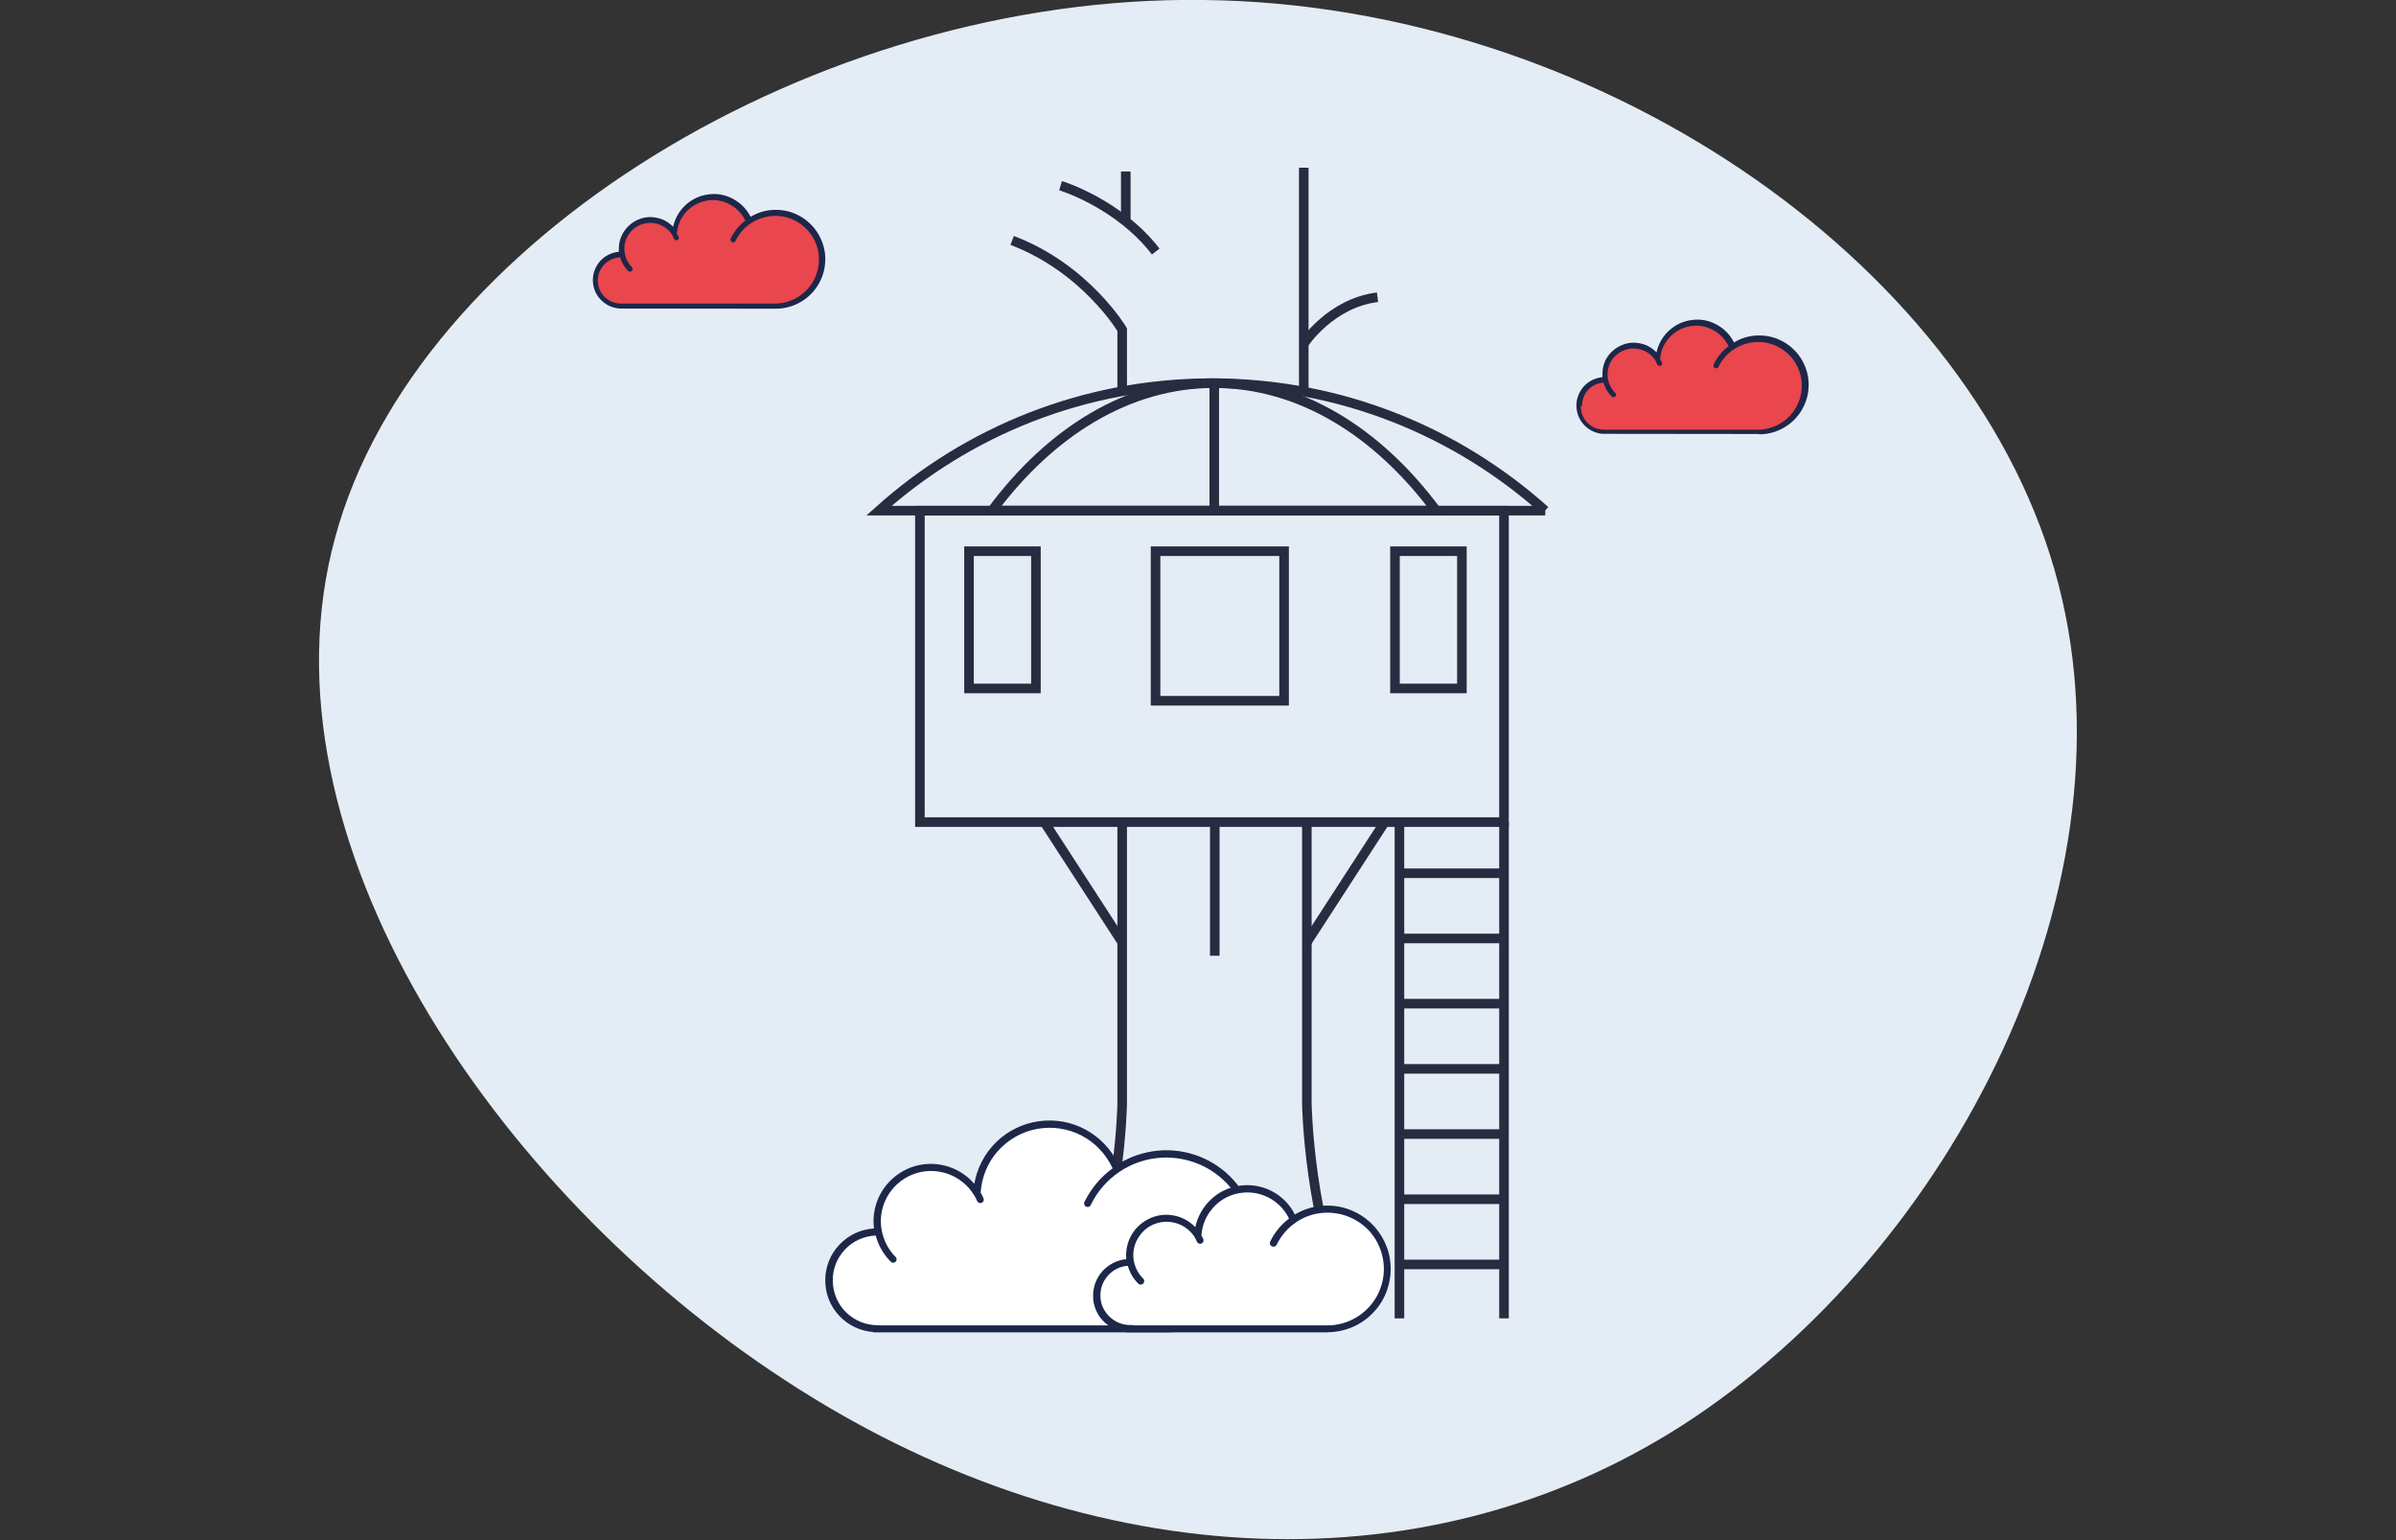 <?xml version="1.0" encoding="UTF-8"?>
<svg id="Ebene_2" data-name="Ebene 2" xmlns="http://www.w3.org/2000/svg" viewBox="0 0 140 90">
  <rect x="0" y="0" width="140" height="90" fill="#333333" stroke="none"/>
  <defs>
    <style>
      .cls-1, .cls-2 {
        fill: none;
      }

      .cls-3 {
        fill: #e9464d;
      }

      .cls-2 {
        stroke: #292b40;
        stroke-miterlimit: 10;
        stroke-width: .56px;
      }

      .cls-4 {
        fill: #fff;
      }

      .cls-5 {
        fill: #1d2749;
      }

      .cls-6 {
        fill: #e4edf5;
      }
    </style>
  </defs>
  <g id="Ebene_1-2" data-name="Ebene 1">
    <g>
      <g>
        <path class="cls-6" d="M120.05,33.31c5.24,18.18-6.02,39.81-21.66,49.92-15.56,10.03-35.57,8.54-52.54-2.59-16.96-11.05-31.04-31.74-26.27-49.22C24.28,14.03,47.73-.31,70.33,0c22.67.24,44.48,15.05,49.72,33.31Z"/>
        <g>
          <path class="cls-3" d="M36.35,14.87h-.03c-.4,0-.78.15-1.06.44-.28.28-.44.67-.44,1.06s.16.78.44,1.06c.28.28.67.44,1.06.44h0s9.01,0,9.01,0c.42,0,.84-.1,1.22-.29.38-.19.71-.47.96-.81.25-.34.42-.74.5-1.15.07-.42.05-.85-.07-1.26-.12-.41-.34-.78-.63-1.09-.29-.31-.65-.54-1.05-.69-.4-.14-.83-.19-1.25-.14s-.83.2-1.18.43l-.04.03c-.2-.48-.55-.87-1-1.12-.45-.25-.97-.34-1.48-.25-.51.09-.97.35-1.31.73-.34.39-.54.88-.56,1.39l.1.2c-.17-.38-.47-.68-.84-.86-.38-.17-.8-.2-1.2-.07-.39.12-.73.39-.94.75-.21.36-.28.78-.2,1.18"/>
          <path class="cls-5" d="M36.16,18.03h0s9.17.01,9.17.01c.44,0,.88-.1,1.28-.3.4-.2.75-.48,1.02-.84.27-.35.45-.76.54-1.2.08-.44.07-.89-.05-1.31-.12-.43-.33-.82-.63-1.16-.3-.33-.66-.59-1.08-.76-.41-.17-.86-.23-1.3-.2-.44.03-.87.17-1.25.4-.23-.45-.58-.81-1.03-1.05-.44-.24-.95-.33-1.44-.26-.5.06-.96.28-1.33.62-.37.34-.62.78-.73,1.27-.25-.26-.58-.45-.94-.52-.36-.08-.73-.05-1.07.09-.34.14-.63.37-.84.68-.21.3-.32.66-.32,1.03,0,.06,0,.12,0,.18-.41.04-.8.23-1.08.53-.28.31-.44.71-.44,1.12,0,.41.15.82.43,1.12.28.31.66.5,1.07.54h0ZM36.23,15.03c.08.3.25.58.47.8.03.03.07.05.11.05.04,0,.08-.02.11-.05.03-.03.05-.07.05-.11s-.02-.08-.05-.11c-.21-.21-.35-.48-.41-.77h0c-.02-.1-.03-.2-.03-.31,0-.33.11-.65.31-.91.2-.26.48-.45.8-.54.32-.09.66-.07.96.05.31.12.57.34.74.62,0,0,0,.01,0,.02.03.06.06.11.09.17,0,.02.02.04.03.05.02.02.03.03.05.04.02,0,.04.01.06.01.02,0,.04,0,.06-.01.02,0,.04-.02.05-.04.01-.02.03-.03.03-.05,0-.02.01-.04,0-.06s0-.04-.02-.06c-.03-.06-.05-.12-.09-.17.03-.46.22-.9.53-1.25.31-.35.72-.58,1.18-.67.46-.09.93-.02,1.34.19.41.21.75.55.95.97-.37.28-.66.63-.86,1.05-.02.04-.02.08,0,.12.01.04.04.07.08.09.04.02.08.02.12,0,.04-.01.07-.04.09-.08.2-.41.5-.77.89-1.02.38-.25.82-.4,1.28-.43s.91.07,1.32.28c.41.21.75.53.99.91.24.39.38.83.39,1.29.01.46-.1.91-.32,1.31-.22.4-.55.74-.94.97-.39.23-.84.36-1.3.36h-9.01c-.35,0-.69-.14-.94-.38-.25-.24-.4-.57-.41-.92-.01-.35.11-.69.35-.95.23-.26.56-.42.91-.44h0Z"/>
        </g>
        <g>
          <path class="cls-3" d="M93.82,22.2h-.03c-.2,0-.39.04-.58.11-.18.08-.35.19-.49.33-.14.14-.25.31-.33.49-.08.18-.11.38-.11.58s.04.39.11.58c.08.18.19.35.33.49.14.14.31.25.49.33.18.08.38.11.58.11h0s9.01,0,9.01,0c.42,0,.84-.1,1.22-.29s.71-.47.96-.81c.25-.34.42-.74.5-1.15.07-.42.05-.85-.07-1.26-.12-.41-.34-.78-.63-1.09-.29-.31-.65-.54-1.05-.69-.4-.14-.83-.19-1.25-.14-.42.05-.83.2-1.18.43l-.04.03c-.2-.48-.55-.87-1-1.12-.45-.25-.97-.34-1.48-.25-.51.09-.97.35-1.31.73s-.54.88-.56,1.39l.1.2c-.17-.38-.47-.68-.84-.86-.38-.17-.8-.2-1.2-.07-.39.13-.73.39-.94.75-.21.36-.28.78-.2,1.18"/>
          <path class="cls-5" d="M102.79,25.38c.44,0,.88-.1,1.28-.3s.75-.48,1.02-.84c.27-.35.45-.76.54-1.2.08-.44.07-.89-.05-1.31-.12-.43-.33-.82-.63-1.16-.3-.33-.66-.59-1.08-.76-.41-.17-.86-.23-1.3-.2-.44.03-.87.17-1.25.4-.23-.45-.58-.81-1.03-1.05-.44-.24-.95-.33-1.44-.26-.5.06-.96.28-1.33.62-.37.34-.62.78-.73,1.27-.25-.26-.58-.45-.94-.52-.36-.08-.73-.05-1.07.09-.34.14-.63.37-.84.67-.21.3-.31.66-.31,1.03,0,.06,0,.12,0,.18-.41.04-.8.23-1.08.53-.28.31-.44.71-.44,1.12,0,.41.15.82.43,1.12.28.31.66.5,1.07.54h0s9.17.01,9.17.01ZM92.44,23.7c0-.34.13-.67.36-.92.23-.25.55-.4.89-.42.09.3.25.58.47.8.01.02.03.03.05.04.02,0,.04.01.06.01.02,0,.04,0,.06-.01.02,0,.04-.02.05-.03.01-.01.03-.03.03-.05,0-.02.01-.04.01-.06,0-.02,0-.04-.01-.06,0-.02-.02-.04-.04-.05-.21-.21-.35-.48-.41-.77h0c-.02-.1-.03-.2-.03-.31,0-.33.11-.65.31-.91.2-.26.48-.45.8-.54.32-.09.66-.07.96.05.31.12.57.34.74.62,0,0,0,.01,0,.02.03.06.06.11.09.17,0,.02.02.04.03.05s.03.03.05.04c.02,0,.04.01.06.01.02,0,.04,0,.06-.01.02,0,.04-.02.05-.04.01-.02.03-.03.03-.05,0-.02.01-.04,0-.06,0-.02,0-.04-.02-.06-.03-.06-.05-.12-.09-.17.03-.46.22-.9.53-1.25.31-.35.72-.58,1.18-.67.46-.09.93-.02,1.34.19s.75.55.95.97c-.37.28-.66.63-.86,1.05-.01.02-.02.04-.02.06,0,.02,0,.04,0,.06,0,.02.02.04.03.06.01.02.03.03.05.04.02,0,.04.01.06.02.02,0,.04,0,.06,0,.02,0,.04-.02.05-.03.02-.01.03-.03.04-.05.2-.41.5-.77.89-1.02.38-.25.82-.4,1.28-.43.46-.03.91.07,1.32.28.41.21.75.53.99.91.24.39.38.83.39,1.29.01.46-.1.91-.32,1.31-.22.4-.55.74-.94.97-.39.23-.84.36-1.3.36h-9.01c-.36,0-.7-.15-.95-.4-.25-.25-.39-.59-.39-.95h0Z"/>
        </g>
        <g>
          <path class="cls-2" d="M65.57,48.04v16.45s-.1,6.99-2.67,12.54"/>
          <path class="cls-2" d="M76.36,48.04v16.45s.1,6.99,2.67,12.54"/>
          <rect class="cls-2" x="53.75" y="29.84" width="34.13" height="18.2"/>
          <rect class="cls-2" x="56.62" y="32.21" width="3.91" height="8.02"/>
          <rect class="cls-2" x="81.51" y="32.21" width="3.91" height="8.02"/>
          <rect class="cls-2" x="67.52" y="32.21" width="7.51" height="8.74"/>
          <path class="cls-2" d="M90.28,29.84c-5.16-4.63-11.98-7.45-19.46-7.45s-14.3,2.82-19.46,7.45h38.93Z"/>
          <path class="cls-2" d="M83.92,29.84c-3.44-4.63-7.99-7.45-12.98-7.45s-9.54,2.82-12.98,7.45h25.96Z"/>
          <line class="cls-2" x1="70.95" y1="22.39" x2="70.95" y2="29.84"/>
          <line class="cls-2" x1="81.77" y1="48.04" x2="81.77" y2="77.04"/>
          <line class="cls-2" x1="87.88" y1="48.04" x2="87.88" y2="77.04"/>
          <line class="cls-2" x1="76.18" y1="22.88" x2="76.18" y2="9.8"/>
          <path class="cls-2" d="M65.57,22.86v-3.6s-2.13-3.58-6.43-5.21"/>
          <path class="cls-2" d="M61.97,10.85s3.38,1.02,5.56,3.85"/>
          <line class="cls-2" x1="65.78" y1="10.02" x2="65.78" y2="12.93"/>
          <path class="cls-2" d="M76.18,20.09s1.55-2.38,4.31-2.72"/>
          <line class="cls-2" x1="61.02" y1="48.04" x2="65.57" y2="55.06"/>
          <line class="cls-2" x1="80.91" y1="48.04" x2="76.36" y2="55.06"/>
          <line class="cls-2" x1="81.77" y1="51.03" x2="87.88" y2="51.03"/>
          <line class="cls-2" x1="81.77" y1="54.84" x2="87.88" y2="54.84"/>
          <line class="cls-2" x1="81.77" y1="58.65" x2="87.88" y2="58.65"/>
          <line class="cls-2" x1="81.77" y1="62.46" x2="87.88" y2="62.46"/>
          <line class="cls-2" x1="81.77" y1="66.27" x2="87.88" y2="66.27"/>
          <line class="cls-2" x1="81.77" y1="70.08" x2="87.88" y2="70.08"/>
          <line class="cls-2" x1="81.77" y1="73.89" x2="87.88" y2="73.89"/>
          <line class="cls-2" x1="70.98" y1="48.04" x2="70.98" y2="55.85"/>
        </g>
        <path class="cls-5" d="M75.99,75.31h-5.45v-3.56h5.45v3.56ZM70.96,74.9h4.63v-2.74h-4.63v2.74Z"/>
        <path class="cls-4" d="M51.11,71.98c-.04-.2-.06-.41-.06-.62,0-.69.23-1.35.64-1.9.42-.55,1-.94,1.66-1.13.66-.18,1.37-.15,2,.11.64.25,1.18.71,1.53,1.3.05-.97.42-1.89,1.06-2.61.64-.72,1.51-1.21,2.46-1.37.95-.16,1.93,0,2.78.47.85.47,1.51,1.21,1.88,2.1.66-.45,1.42-.75,2.21-.85.79-.11,1.6-.03,2.36.24.76.26,1.44.7,2,1.28s.97,1.27,1.21,2.04c.24.77.29,1.58.16,2.37-.13.79-.45,1.54-.93,2.18-.48.64-1.1,1.17-1.81,1.53-.71.36-1.5.55-2.31.55h-16.91c-.75-.01-1.47-.31-2-.84-.53-.53-.83-1.25-.83-2s.3-1.47.83-2c.53-.53,1.25-.83,2-.83h.06s0,0,0,0c0,0,0,0,0,0"/>
        <path class="cls-4" d="M51.31,72c-.16-.76-.03-1.55.37-2.22.39-.67,1.02-1.17,1.76-1.41.74-.23,1.54-.19,2.25.13.71.32,1.27.89,1.58,1.61l-5.96,1.89ZM51.31,72c.12.6.42,1.16.86,1.59l-.86-1.59ZM65.26,68.33c-.37-.89-1.03-1.64-1.87-2.1-.85-.47-1.83-.63-2.78-.47-.95.16-1.82.65-2.46,1.37-.64.72-1.01,1.65-1.06,2.61l8.18-1.41ZM51.25,71.99c-.37,0-.74.07-1.09.21-.34.14-.66.35-.92.61-.26.26-.47.57-.62.92-.14.34-.22.71-.22,1.08s.07.74.22,1.08c.14.34.35.66.62.92.26.26.58.47.92.61.34.14.71.21,1.09.21h0s16.91.01,16.91.01c.91,0,1.81-.25,2.6-.71s1.43-1.13,1.88-1.93c.44-.8.66-1.7.64-2.62-.03-.91-.3-1.8-.78-2.58-.49-.77-1.17-1.4-1.98-1.82-.81-.42-1.72-.61-2.63-.56-.91.05-1.79.35-2.55.86-.76.51-1.37,1.21-1.77,2.03"/>
        <path class="cls-5" d="M68.15,77.86h-17.11v-.02c-.77-.05-1.49-.4-2.01-.96-.53-.56-.82-1.31-.81-2.08,0-.77.3-1.51.83-2.07.53-.56,1.25-.9,2.02-.94-.02-.14-.03-.28-.03-.43,0-.68.21-1.35.6-1.91.39-.56.95-.99,1.59-1.23.64-.24,1.34-.27,2-.1.66.17,1.26.54,1.7,1.06.16-.93.61-1.79,1.29-2.45.68-.66,1.55-1.08,2.49-1.21.94-.13,1.89.04,2.72.49.83.45,1.5,1.15,1.91,2.01.7-.43,1.49-.7,2.31-.78s1.65.04,2.41.33c.77.3,1.46.77,2.01,1.38.55.61.96,1.34,1.19,2.13.23.79.26,1.62.11,2.43-.15.81-.49,1.57-.98,2.23-.5.66-1.14,1.19-1.87,1.56-.74.37-1.55.56-2.37.56h0ZM51.45,77.45h16.7c.88,0,1.74-.24,2.49-.68s1.38-1.09,1.8-1.85c.42-.77.63-1.64.61-2.51-.02-.88-.28-1.73-.75-2.47-.47-.74-1.12-1.35-1.9-1.75-.78-.4-1.65-.59-2.53-.54-.88.05-1.72.33-2.45.82-.73.49-1.31,1.16-1.69,1.95-.02.05-.07.08-.12.1-.05.02-.11.01-.15-.01-.05-.02-.08-.06-.1-.11-.02-.05-.02-.1,0-.15.38-.78.94-1.46,1.65-1.98-.38-.82-1.01-1.49-1.81-1.91-.8-.42-1.72-.55-2.6-.39-.89.16-1.69.62-2.29,1.29s-.95,1.53-1.01,2.43c.06.11.12.22.17.34.02.05.02.1,0,.15-.02.05-.06.09-.11.11-.05.02-.1.02-.15,0-.05-.02-.09-.06-.11-.1-.05-.11-.11-.23-.17-.33,0,0-.01-.02-.02-.03-.36-.59-.92-1.03-1.57-1.25-.66-.22-1.37-.2-2.01.05-.64.25-1.18.73-1.51,1.34-.33.61-.43,1.31-.29,1.99h0c.12.56.39,1.08.8,1.49.04.04.06.09.06.14,0,.05-.02.11-.06.14-.04.04-.09.06-.14.06-.05,0-.11-.02-.14-.06-.42-.42-.73-.95-.88-1.53-.69.03-1.33.32-1.8.82-.47.5-.73,1.16-.71,1.85s.29,1.34.78,1.82c.49.48,1.15.75,1.84.75h.2Z"/>
        <path class="cls-4" d="M65.91,73.78c-.03-.14-.04-.28-.04-.42,0-.47.15-.93.44-1.3.28-.37.68-.64,1.14-.77.45-.13.93-.1,1.37.07.44.17.8.49,1.05.89.03-.66.29-1.29.72-1.79.44-.5,1.03-.83,1.68-.94.65-.11,1.32,0,1.9.32.58.32,1.03.83,1.28,1.44.45-.31.97-.51,1.51-.58.54-.07,1.1-.02,1.61.16.52.18.99.48,1.37.87.38.39.66.87.83,1.4.16.52.2,1.08.11,1.62s-.31,1.05-.63,1.49c-.33.44-.75.8-1.24,1.05-.49.25-1.03.38-1.58.38h-11.56c-.51-.01-1-.22-1.36-.58-.36-.36-.56-.85-.56-1.36s.2-1,.56-1.36c.36-.36.85-.57,1.36-.57h.04s0,0,0,0c0,0,0,0,0,0"/>
        <path class="cls-4" d="M66.05,73.79c-.11-.52-.02-1.06.25-1.52.27-.46.7-.8,1.21-.96.51-.16,1.06-.13,1.54.09.48.22.87.61,1.08,1.1l-4.08,1.29ZM66.05,73.79c.08.41.29.79.59,1.09l-.59-1.09ZM75.59,71.27c-.25-.61-.7-1.12-1.28-1.44-.58-.32-1.25-.43-1.9-.32-.65.11-1.25.44-1.68.94-.44.5-.69,1.13-.72,1.79l5.59-.97ZM66.01,73.78c-.51,0-1,.2-1.37.57-.36.36-.57.85-.57,1.37s.2,1,.57,1.37c.36.36.85.57,1.37.57h0s11.56,0,11.56,0c.63,0,1.24-.17,1.78-.49.54-.32.98-.77,1.28-1.32.3-.55.45-1.17.43-1.79-.02-.62-.2-1.23-.54-1.76-.33-.53-.8-.96-1.36-1.25-.56-.29-1.18-.42-1.8-.38-.62.04-1.23.24-1.75.58-.52.35-.94.83-1.21,1.39"/>
        <path class="cls-5" d="M77.57,77.86h-11.77v-.02c-.53-.05-1.02-.3-1.38-.69-.36-.39-.56-.91-.55-1.44,0-.53.2-1.05.56-1.44.36-.39.85-.64,1.38-.69,0-.08-.01-.16-.01-.23,0-.47.14-.93.4-1.32s.64-.69,1.07-.87c.44-.18.92-.22,1.37-.12.46.1.88.33,1.2.67.14-.63.46-1.2.94-1.64.47-.44,1.07-.71,1.71-.79.64-.08,1.29.04,1.85.34.57.3,1.03.77,1.32,1.35.49-.29,1.04-.47,1.61-.51.57-.04,1.14.04,1.67.26.53.21,1,.55,1.38.97.38.43.65.93.81,1.48.15.55.17,1.13.06,1.69-.11.56-.34,1.09-.69,1.54-.35.45-.79.82-1.3,1.07-.51.25-1.07.38-1.64.38h0ZM66.21,77.45h11.36c.59,0,1.17-.16,1.67-.46.51-.3.92-.73,1.21-1.24.28-.52.43-1.1.41-1.69s-.19-1.16-.5-1.66c-.31-.5-.75-.9-1.28-1.17-.52-.27-1.11-.39-1.7-.36-.59.03-1.16.22-1.64.55-.49.33-.88.78-1.14,1.31-.01.03-.03.05-.05.07-.02.02-.04.03-.07.04-.03,0-.05.01-.08.01-.03,0-.05,0-.08-.02-.02-.01-.05-.03-.07-.05-.02-.02-.03-.05-.04-.07,0-.03-.01-.05-.01-.08,0-.03.01-.05.02-.08.26-.53.63-.99,1.1-1.34-.26-.54-.69-.97-1.22-1.24-.53-.27-1.14-.35-1.72-.24-.59.11-1.12.41-1.51.86-.4.45-.63,1.01-.67,1.6.04.07.08.15.11.22.02.05.02.1,0,.15-.02.05-.06.09-.11.11s-.1.02-.15,0c-.05-.02-.09-.06-.11-.1-.03-.08-.07-.15-.11-.22,0,0,0-.01,0-.02-.22-.36-.55-.64-.95-.8-.39-.15-.83-.18-1.24-.06-.41.11-.77.36-1.02.7-.26.34-.4.75-.4,1.17,0,.13.01.26.04.39.08.37.26.71.53.98.02.02.04.04.05.07.01.03.02.05.02.08,0,.03,0,.05-.02.08-.01.03-.03.05-.04.07-.02.02-.04.03-.07.04-.03.01-.05.02-.08.02-.03,0-.05,0-.08-.02-.02-.01-.05-.03-.07-.05-.29-.29-.49-.64-.6-1.03-.45.03-.86.23-1.16.57-.3.33-.46.77-.44,1.22.01.45.2.87.53,1.18.32.31.75.49,1.2.49h.21Z"/>
      </g>
      <rect class="cls-1" width="140" height="90"/>
    </g>
  </g>
</svg>